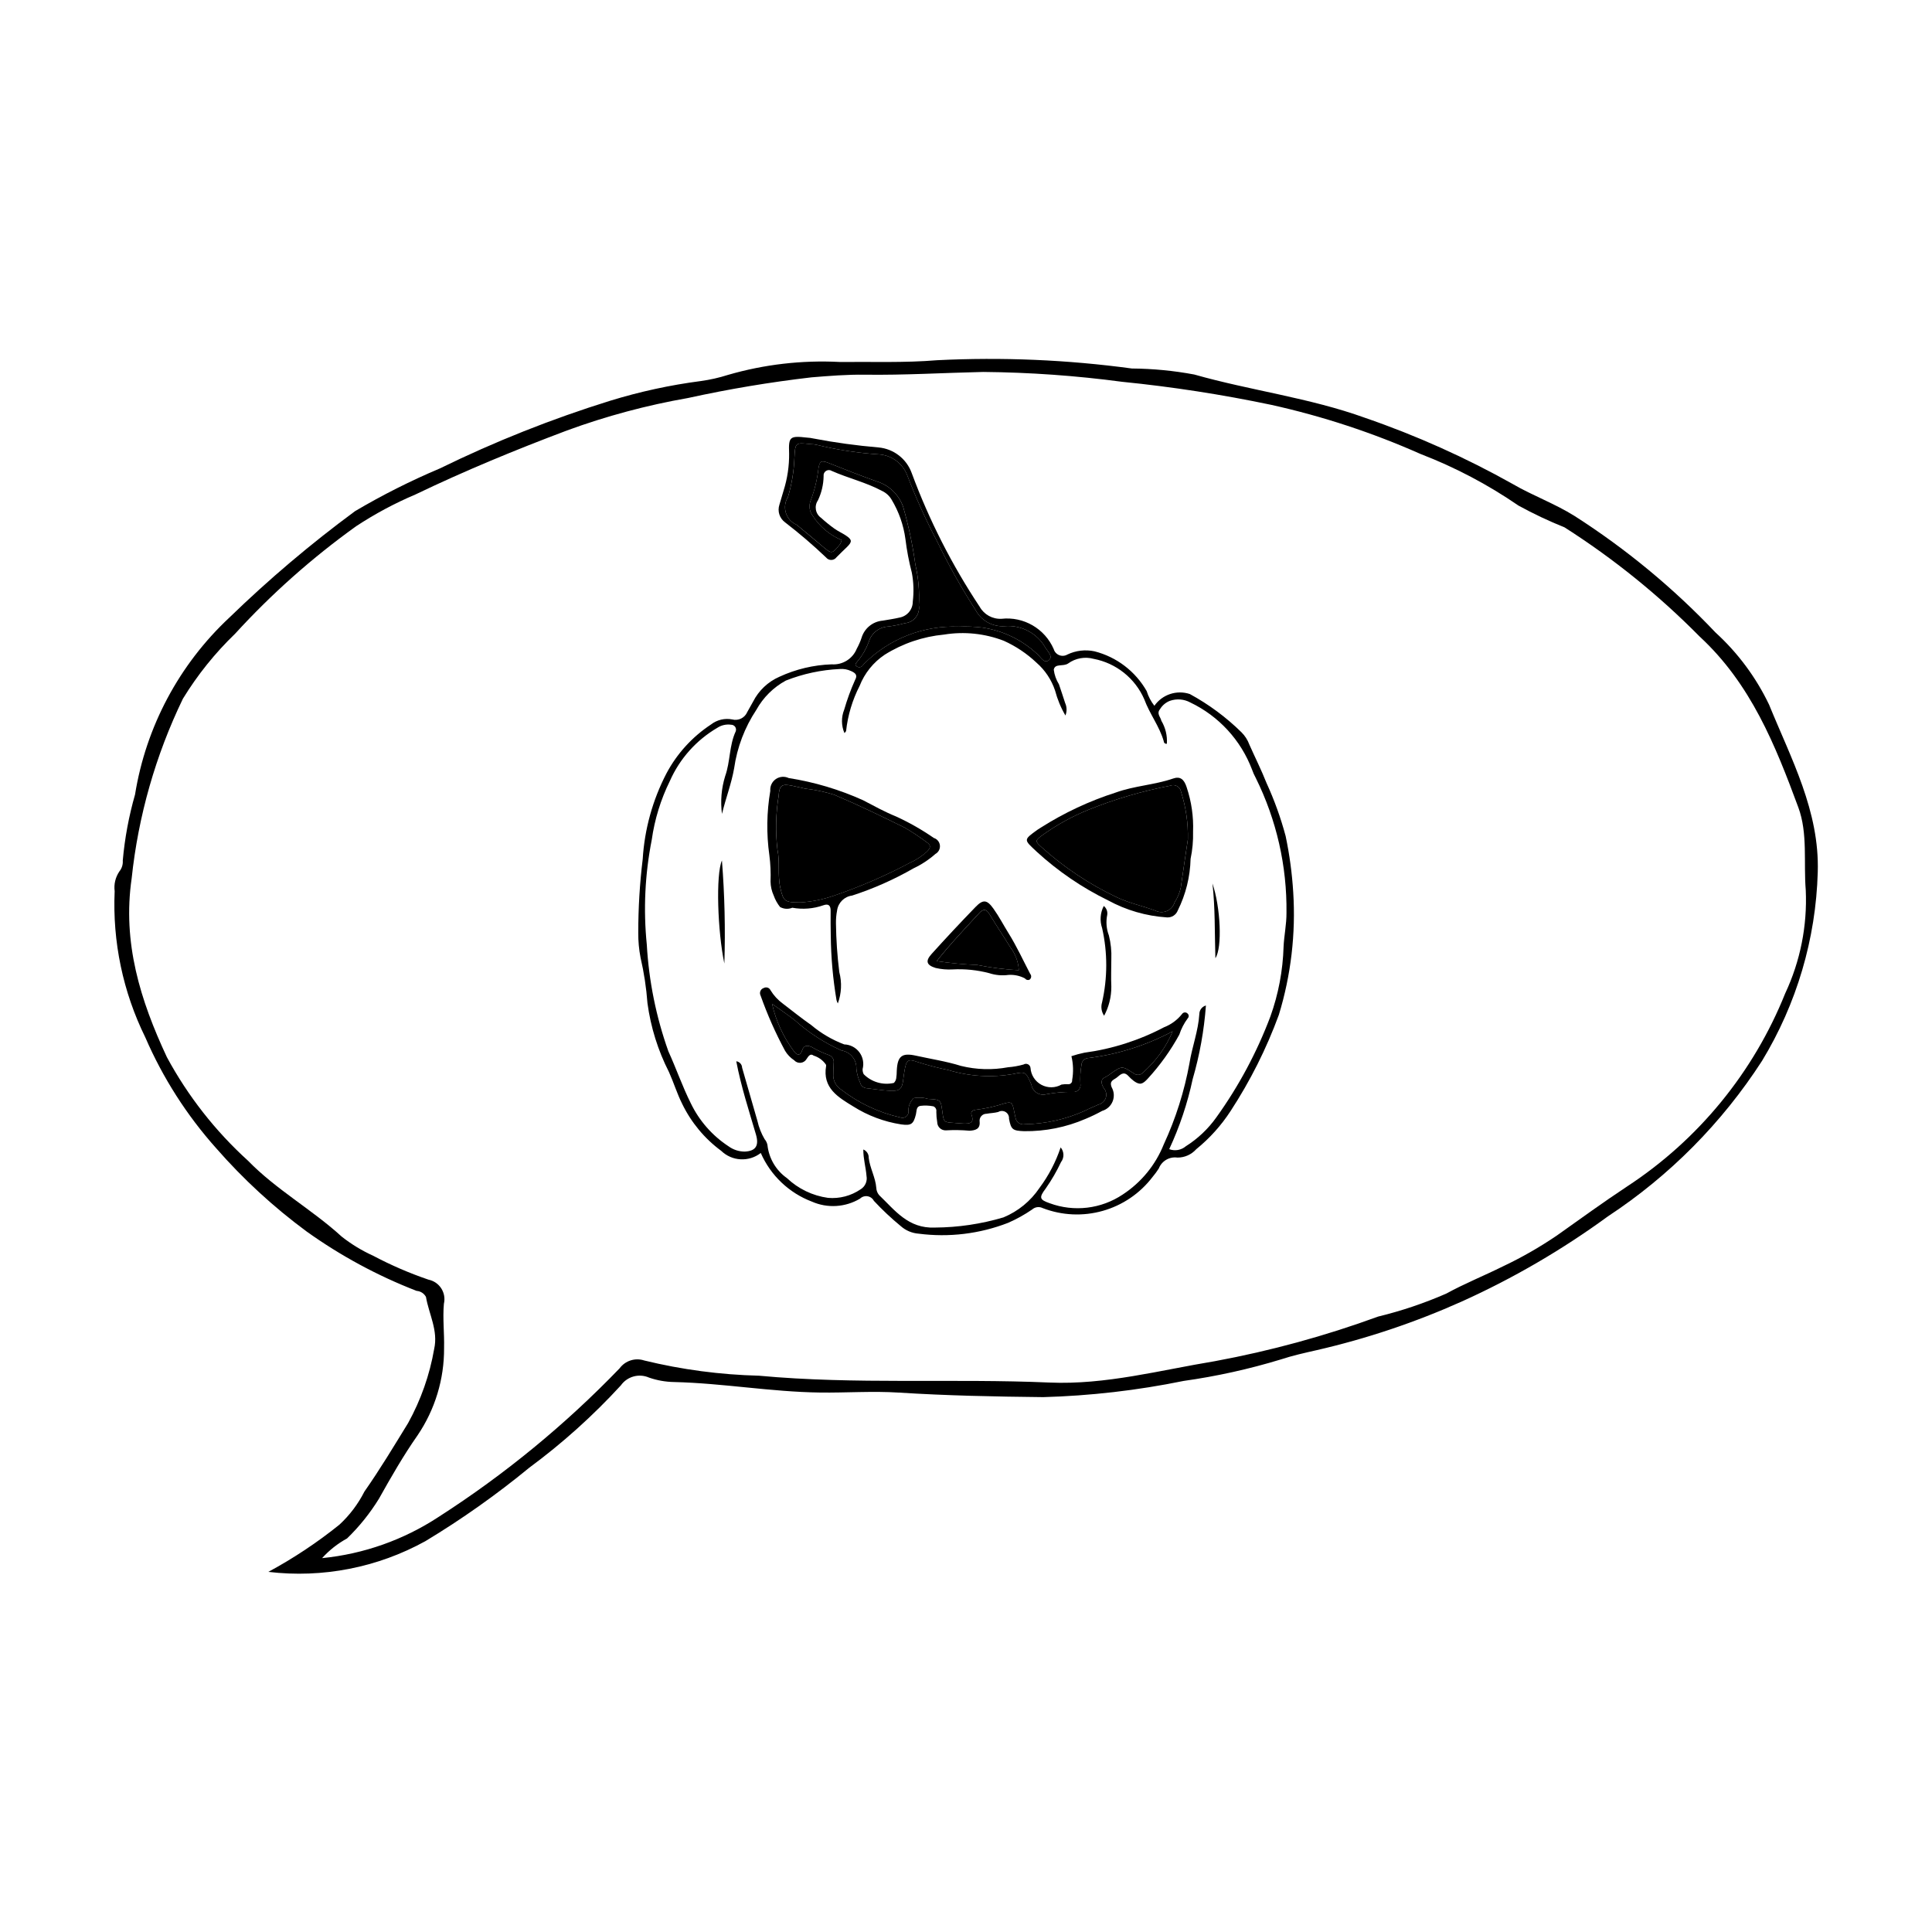 <?xml version="1.0" encoding="UTF-8"?>
<!-- Uploaded to: SVG Repo, www.svgrepo.com, Generator: SVG Repo Mixer Tools -->
<svg fill="#000000" width="800px" height="800px" version="1.1" viewBox="144 144 512 512" xmlns="http://www.w3.org/2000/svg">
 <g>
  <path d="m430.59 426.3c-0.281 1.609-0.375 3.25-0.277 4.879 0.125 0.59-0.047 1.203-0.461 1.645-0.414 0.438-1.02 0.641-1.613 0.551-2.332-0.035-4.66 0.168-6.949 0.609-0.867 0.242-1.797 0.102-2.555-0.387-0.758-0.492-1.27-1.281-1.406-2.172-1.449-3.34-1.488-3.523-4.766-2.812-5.762 1.016-11.684 0.656-17.277-1.051-2.738-0.559-5.445-1.262-8.109-2.113-2.519-0.938-2.992-0.523-3.441 2.125-0.137 0.805-0.27 1.609-0.359 2.418-0.281 2.547-0.898 3.199-3.461 3.078-2.09-0.098-4.168-0.465-6.254-0.688v0.004c-0.844-0.066-1.543-0.676-1.727-1.5-0.527-1.164-0.863-2.41-0.992-3.68 0.102-2.363-1.578-4.43-3.91-4.812-4.477-1.984-8.617-4.648-12.273-7.902-1.77-1.441-3.695-2.691-6.152-4.461 1.02 4.543 2.992 8.82 5.781 12.547 0.668 0.973 1.648 1.469 2.207-0.285 0.449-1.41 1.527-1.277 2.555-0.797 1.402 0.824 2.879 1.516 4.406 2.07 0.949 0.266 1.543 1.207 1.375 2.176-0.059 0.93-0.023 1.867-0.102 2.797v0.004c-0.141 1.672 0.652 3.285 2.066 4.191 4.617 3.582 9.961 6.106 15.66 7.387 0.477 0.191 1.016 0.145 1.453-0.125 0.434-0.273 0.715-0.734 0.758-1.242-0.152-1.391 0.352-2.773 1.359-3.738 1.258-0.25 2.562-0.18 3.785 0.203 3.394 0.18 3.394 0.199 3.824 3.414 0.371 2.773 0.371 2.773 3.172 2.945 0.812 0.051 1.625 0.156 2.441 0.18 1.551 0.047 2.914-0.074 2.129-2.285-0.312-0.879 0.32-1.289 1.102-1.367 2.547-0.312 5.055-0.867 7.496-1.66 1.957-0.59 2.234-0.277 2.66 1.957 0.109 0.566 0.227 1.133 0.355 1.695l0.004 0.004c0.066 0.586 0.379 1.121 0.859 1.469 0.48 0.348 1.086 0.477 1.668 0.359 5.488-0.098 10.902-1.316 15.906-3.582 1.121-0.609 2.344-1.031 3.492-1.605h-0.004c0.949-0.191 1.719-0.875 2.019-1.793s0.086-1.93-0.566-2.644c-0.773-1.41-0.875-2.332 0.754-3.023 0.41-0.223 0.797-0.484 1.152-0.785 2.953-2.055 2.969-2.078 6.074-0.051 0.75 0.609 1.852 0.508 2.477-0.23 3.406-2.996 6.09-6.727 7.848-10.91-6.902 3.684-14.418 6.078-22.176 7.066-0.523-0.016-1.031 0.184-1.41 0.547-0.375 0.363-0.59 0.859-0.598 1.383z"/>
  <path d="m454.11 352.22c-7.438 1.422-14.719 3.566-21.742 6.406-4.316 1.762-8.414 4.027-12.199 6.75-1.91 1.402-1.855 1.59-0.184 3.102 5.977 5.387 12.711 9.867 19.984 13.309 3.297 1.574 6.844 2.277 10.223 3.551l0.004-0.004c0.961 0.48 2.086 0.508 3.07 0.078 0.984-0.43 1.727-1.277 2.027-2.309 0.77-1.164 1.316-2.465 1.617-3.828 0.66-4.703 1.379-9.395 1.883-12.809 0.102-4.285-0.508-8.555-1.809-12.641-0.102-0.633-0.488-1.184-1.047-1.496-0.562-0.312-1.234-0.352-1.828-0.109z"/>
  <path d="m350.79 379.26c0.824 3.621 1.117 3.902 5.309 3.894v0.004c2.992-0.188 5.941-0.773 8.773-1.75 6.949-2.363 13.699-5.277 20.184-8.715 1.691-0.762 3.258-1.785 4.637-3.027 0.922-0.961 1.117-1.672-0.121-2.481v0.004c-1.863-1.398-3.805-2.688-5.82-3.856-6.144-3.035-12.324-6.019-18.629-8.691v-0.004c-2.539-0.801-5.148-1.355-7.793-1.652-1.141-0.234-2.269-0.531-3.41-0.758-2.695-0.543-3.383-0.156-3.57 2.691v-0.004c-0.766 4.715-0.871 9.512-0.312 14.258 0.695 3.289-0.008 6.75 0.754 10.086z"/>
  <path d="m402.98 399.73c3.637 0.723 7.324 1.188 11.027 1.391-0.125-2.203-0.91-4.32-2.254-6.074-1.812-2.957-3.769-5.828-5.543-8.809-0.891-1.5-1.75-1.301-2.707-0.254-3.75 4.102-7.621 8.098-11.258 12.727v-0.004c3.559 0.535 7.141 0.875 10.734 1.023z"/>
  <path d="m371.11 320.64c0.516 0.328 1.199 0.188 1.539-0.324 0.164-0.168 0.305-0.352 0.461-0.527v0.004c6.617-6.555 15.656-10.074 24.965-9.719 2.098-0.094 4.199-0.012 6.281 0.242 5.457 0.809 10.535 3.266 14.555 7.039 0.879 0.746 1.789 2.621 3.051 1.598 1.207-0.977-0.301-2.281-0.906-3.289h0.004c-2.184-3.867-6.422-6.106-10.848-5.723-3.172 0.211-6.176-1.457-7.668-4.266-3.777-5.883-7.199-11.992-10.238-18.289-2.981-5.676-5.617-11.523-7.906-17.512-1.219-3.098-4.106-5.219-7.426-5.457-5.57-0.359-11.098-1.203-16.523-2.527-0.566-0.129-1.148-0.195-1.73-0.199-3.977-0.441-3.984-0.387-4.191 3.695-0.137 3.492-0.707 6.957-1.703 10.309-0.797 1.262-1 2.809-0.555 4.234 0.449 1.426 1.5 2.582 2.879 3.16 2.254 1.848 4.492 3.715 6.715 5.598 2.598 2.191 2.594 2.203 4.793-0.52l0.004 0.004c0.168-0.332 0.305-0.68 0.402-1.039-3.184-1.324-5.879-3.594-7.727-6.5-0.844-1.137-1.039-2.629-0.516-3.945 1.039-2.723 1.734-5.562 2.07-8.457 0.305-2.129 0.812-2.285 2.723-1.523 4.215 1.676 8.434 3.34 12.707 4.859l-0.004-0.004c3.281 1.004 5.887 3.508 7.027 6.742 1.441 5.031 2.527 10.16 3.242 15.348 0.816 3.523 1.125 7.144 0.91 10.758 0.191 1.121-0.098 2.273-0.797 3.176-0.695 0.902-1.742 1.469-2.879 1.562-1.461 0.406-2.949 0.703-4.457 0.891-2.406 0.141-4.469 1.781-5.141 4.098-0.699 1.855-1.699 3.582-2.961 5.109-0.301 0.43-0.969 0.859-0.152 1.395z"/>
  <path d="m598.64 311.63c-11.152-11.77-23.695-22.145-37.352-30.883-5.227-3.281-11.066-5.379-16.324-8.434v-0.004c-12.516-7.027-25.641-12.914-39.211-17.582-14.699-5.312-30.281-7.219-45.262-11.477h-0.004c-5.449-1.02-10.98-1.551-16.527-1.594-17.105-2.316-34.387-3.055-51.629-2.195-8.57 0.711-17.234 0.383-25.855 0.465v-0.004c-9.977-0.512-19.969 0.648-29.562 3.434-2.352 0.75-4.762 1.293-7.207 1.629-8.133 1.059-16.156 2.805-23.996 5.215-15.477 4.812-30.559 10.805-45.113 17.93-7.742 3.269-15.262 7.055-22.5 11.328-11.723 8.641-22.852 18.062-33.309 28.203-13.312 12.43-22.109 28.934-25.004 46.914-1.637 5.711-2.727 11.566-3.25 17.488 0.082 1.039-0.242 2.07-0.902 2.875-1.043 1.539-1.488 3.402-1.246 5.246-0.594 13.379 2.199 26.695 8.113 38.711 4.648 10.742 10.992 20.664 18.789 29.395 7.16 8.191 15.188 15.582 23.938 22.043 9.027 6.457 18.828 11.754 29.176 15.762 1.047 0.07 1.98 0.672 2.481 1.594 0.781 4.59 3.281 8.902 2.176 13.809-1.191 6.883-3.527 13.516-6.906 19.629-3.762 6.113-7.445 12.266-11.574 18.148-1.672 3.301-3.918 6.281-6.641 8.789-5.879 4.731-12.18 8.914-18.824 12.5 14.379 1.707 28.934-1.137 41.613-8.137 9.652-5.82 18.867-12.34 27.574-19.5 8.758-6.469 16.875-13.766 24.234-21.789 1.684-2.367 4.793-3.227 7.453-2.066 2.141 0.746 4.387 1.141 6.652 1.18 12.938 0.309 25.715 2.617 38.688 2.785 6.957 0.09 13.898-0.43 20.887 0.016 12.707 0.809 25.457 1.062 38.191 1.199v0.004c12.52-0.348 24.984-1.785 37.258-4.293 8.723-1.227 17.336-3.133 25.762-5.695 3.109-1.023 6.328-1.742 9.527-2.465 13.191-3.031 26.059-7.348 38.414-12.883 13.652-6.16 26.633-13.719 38.727-22.559 16.336-10.746 30.25-24.781 40.855-41.207 9.184-15.102 14.277-32.332 14.773-50 0.508-16.195-7.062-30.082-12.902-44.418-3.453-7.223-8.266-13.707-14.18-19.105zm23.906 68.305c0.422 9.418-1.449 18.797-5.453 27.332-8.391 20.934-23.004 38.785-41.871 51.141-6.328 4.18-12.469 8.645-18.656 13.031-4.555 3.094-9.34 5.832-14.32 8.184-4.961 2.465-10.129 4.539-14.98 7.199-5.832 2.547-11.875 4.582-18.059 6.086-14.059 5.141-28.523 9.094-43.238 11.816-14.539 2.387-28.973 6.312-43.863 5.664-25.645-1.121-51.355 0.566-76.961-1.812-10.254-0.254-20.453-1.605-30.418-4.035-2.394-0.793-5.027 0.047-6.523 2.078-14.398 14.945-30.496 28.16-47.957 39.371-9.262 6.086-19.859 9.836-30.887 10.93 1.891-2.098 4.125-3.859 6.606-5.211 3.246-3.141 6.082-6.676 8.453-10.52 3.207-5.723 6.481-11.445 10.238-16.809 4.629-6.828 7.082-14.906 7.027-23.156 0.098-3.902-0.395-7.836-0.047-11.707 0.332-1.391 0.082-2.856-0.684-4.062-0.77-1.207-1.996-2.047-3.398-2.332-5.043-1.719-9.941-3.836-14.648-6.332-2.981-1.348-5.789-3.055-8.359-5.082-7.887-7.203-17.379-12.449-24.84-20.125-8.656-7.859-15.918-17.133-21.477-27.418-7.043-15.059-11.816-30.355-9.34-47.379 1.746-16.539 6.344-32.648 13.582-47.621 3.856-6.301 8.496-12.082 13.816-17.207 9.68-10.594 20.441-20.148 32.102-28.512 4.965-3.266 10.215-6.078 15.688-8.398 13.113-6.301 26.562-11.848 40.195-16.977 10.402-3.809 21.121-6.684 32.031-8.59 10.816-2.375 21.742-4.207 32.738-5.481 4.715-0.387 9.438-0.766 14.133-0.703 10.484 0.145 20.938-0.5 31.402-0.73 12.309 0.113 24.602 0.984 36.801 2.613 13.246 1.324 26.406 3.359 39.434 6.09 13.625 3.012 26.914 7.383 39.668 13.047 9.148 3.523 17.852 8.113 25.934 13.668 3.949 2.164 8.023 4.094 12.203 5.769 12.984 8.277 24.996 17.984 35.812 28.941 13.551 12.512 20.047 28.762 26.145 45.27 2.555 6.91 1.363 14.629 1.973 21.969z"/>
  <path d="m484.72 365.62c-1.293-4.84-2.992-9.559-5.078-14.113-1.367-3.469-3.055-6.805-4.566-10.219h0.004c-0.449-1.207-1.152-2.305-2.066-3.215-4.07-4.004-8.688-7.422-13.703-10.148-3.477-1.152-7.293 0.117-9.387 3.117-0.91-1.16-1.602-2.481-2.039-3.891-2.981-5.242-7.969-9.047-13.812-10.539-2.422-0.523-4.953-0.23-7.188 0.84-0.66 0.391-1.461 0.457-2.172 0.176-0.715-0.281-1.254-0.875-1.469-1.613-2.352-5.422-7.969-8.68-13.844-8.027-2.371 0.121-4.606-1.109-5.766-3.18-7.352-11.066-13.395-22.949-18.008-35.41-1.352-3.789-4.781-6.453-8.789-6.82-5.793-0.488-11.555-1.281-17.262-2.371-0.57-0.129-1.148-0.207-1.734-0.238-4.527-0.52-4.883-0.23-4.719 4.121h0.004c0.043 3.383-0.457 6.75-1.48 9.973-0.352 1.23-0.734 2.449-1.09 3.68v0.004c-0.578 1.719 0.031 3.617 1.5 4.684 3.785 2.914 7.418 6.027 10.879 9.324 0.34 0.418 0.852 0.656 1.391 0.641 0.539-0.012 1.043-0.277 1.359-0.715 0.887-0.922 1.828-1.793 2.746-2.688 1.449-1.414 1.414-1.973-0.293-3.098-0.973-0.641-2.055-1.117-2.996-1.797l-0.004 0.004c-1.23-0.883-2.41-1.836-3.527-2.856-1.516-1.055-1.891-3.133-0.848-4.648 0.957-2.008 1.473-4.203 1.504-6.426-0.074-0.547 0.18-1.086 0.645-1.379 0.465-0.297 1.059-0.293 1.52 0.008 4.367 1.938 9.074 3.019 13.305 5.293h0.004c1.062 0.496 1.949 1.305 2.543 2.316 1.922 3.195 3.168 6.75 3.664 10.445 0.367 3.008 0.934 5.988 1.699 8.922 0.477 2.527 0.559 5.109 0.25 7.66 0.012 2.074-1.469 3.856-3.508 4.227-1.469 0.348-2.977 0.559-4.465 0.812h-0.004c-2.641 0.227-4.867 2.055-5.613 4.598-0.336 0.992-0.758 1.949-1.262 2.867-1.086 2.664-3.766 4.324-6.633 4.117-4.789 0.16-9.496 1.277-13.844 3.285-3.027 1.32-5.5 3.656-6.992 6.602-0.527 0.906-1.012 1.84-1.539 2.746-0.656 1.566-2.371 2.41-4.012 1.965-1.965-0.379-4 0.105-5.586 1.332-4.973 3.269-9.043 7.738-11.832 12.996-3.656 7.043-5.797 14.773-6.281 22.691-0.789 6.477-1.184 12.996-1.176 19.52-0.02 2.215 0.184 4.422 0.605 6.594 0.918 3.973 1.531 8.012 1.832 12.074 0.859 6.363 2.789 12.535 5.703 18.254 1.246 2.766 2.121 5.668 3.481 8.387 2.387 4.941 5.945 9.23 10.363 12.488 2.863 2.773 7.336 3.012 10.48 0.559 2.598 5.945 7.481 10.59 13.543 12.891 4.129 1.82 8.887 1.523 12.758-0.789 0.523-0.512 1.258-0.746 1.98-0.633 0.727 0.113 1.352 0.566 1.691 1.215 2.223 2.387 4.606 4.625 7.129 6.699 1.32 1.172 2.988 1.875 4.75 2.004 8.012 1.039 16.16 0.051 23.691-2.871 2.231-0.977 4.367-2.16 6.375-3.539 0.762-0.68 1.863-0.828 2.781-0.375 5.094 1.969 10.688 2.227 15.941 0.738 5.25-1.484 9.879-4.641 13.188-8.984 0.598-0.711 1.152-1.461 1.656-2.246 0.773-1.992 2.82-3.191 4.938-2.887 1.902 0.008 3.719-0.801 4.988-2.223 3.531-2.867 6.59-6.266 9.07-10.074 5.231-8 9.531-16.566 12.82-25.539 3.207-10.496 4.5-21.484 3.809-32.438-0.305-5-0.973-9.973-2.004-14.879zm-113.46-46.375c1.262-1.527 2.262-3.254 2.961-5.109 0.672-2.316 2.734-3.957 5.141-4.098 1.508-0.188 2.996-0.484 4.457-0.891 1.137-0.094 2.184-0.66 2.879-1.562 0.699-0.902 0.988-2.055 0.797-3.18 0.215-3.609-0.094-7.231-0.91-10.758-0.715-5.184-1.801-10.312-3.246-15.344-1.137-3.234-3.742-5.738-7.023-6.742-4.273-1.516-8.492-3.184-12.707-4.859-1.906-0.758-2.418-0.602-2.723 1.523l0.004 0.004c-0.336 2.894-1.031 5.734-2.07 8.457-0.523 1.316-0.328 2.809 0.516 3.945 1.848 2.906 4.543 5.176 7.727 6.5-0.098 0.359-0.234 0.707-0.402 1.039-2.199 2.723-2.195 2.711-4.793 0.52-2.227-1.879-4.469-3.746-6.715-5.598l-0.004-0.004c-1.379-0.578-2.43-1.734-2.879-3.16-0.445-1.426-0.242-2.973 0.555-4.234 0.996-3.352 1.566-6.816 1.703-10.309 0.207-4.082 0.215-4.137 4.191-3.695 0.582 0.004 1.164 0.07 1.73 0.199 5.426 1.324 10.953 2.168 16.523 2.527 3.32 0.238 6.207 2.359 7.426 5.457 2.289 5.988 4.926 11.836 7.906 17.512 3.039 6.297 6.461 12.406 10.238 18.289 1.492 2.809 4.496 4.477 7.668 4.266 4.426-0.383 8.664 1.855 10.848 5.723 0.602 1.008 2.113 2.316 0.906 3.289-1.262 1.023-2.172-0.852-3.051-1.598h-0.004c-4.019-3.773-9.098-6.231-14.555-7.039-2.082-0.254-4.184-0.336-6.281-0.242-9.309-0.355-18.348 3.164-24.965 9.719-0.156 0.172-0.301 0.359-0.461 0.527v-0.004c-0.34 0.512-1.023 0.652-1.539 0.324-0.816-0.535-0.148-0.965 0.152-1.395zm112.9 75.68c-0.188 6.293-1.367 12.52-3.492 18.449-3.582 9.504-8.398 18.496-14.328 26.746-2.168 3.051-4.914 5.648-8.078 7.648-1.219 1.039-2.906 1.336-4.406 0.773 2.762-5.934 4.848-12.16 6.215-18.559 1.852-6.367 3.027-12.906 3.512-19.516-1.027 0.285-1.738 1.215-1.746 2.281-0.281 4.453-1.902 8.629-2.609 12.973h0.004c-1.355 7.453-3.648 14.703-6.832 21.578-2.172 5.43-5.965 10.059-10.863 13.262-5.707 3.824-12.902 4.688-19.352 2.312-2.754-0.953-2.875-1.508-1.027-3.953h-0.004c1.539-2.195 2.883-4.519 4.023-6.945 0.891-1.16 0.852-2.785-0.094-3.902-1.285 3.852-3.176 7.473-5.598 10.727-2.344 3.488-5.664 6.211-9.547 7.82-5.898 1.754-12.02 2.664-18.176 2.699-7.078 0.305-10.57-4.559-14.785-8.598v-0.004c-0.457-0.535-0.719-1.211-0.75-1.914-0.211-2.781-1.691-5.231-2.012-7.981l0.004 0.004c0.035-0.961-0.539-1.84-1.43-2.195-0.023 2.461 0.672 4.711 0.848 7.016v0.004c0.266 1.395-0.363 2.805-1.578 3.539-2.531 1.73-5.582 2.527-8.633 2.258-4.078-0.566-7.879-2.394-10.867-5.223-2.91-2.047-4.797-5.25-5.176-8.789-0.113-0.57-0.371-1.102-0.75-1.539-0.883-1.508-1.527-3.144-1.91-4.852-1.332-4.703-2.684-9.402-4.055-14.094-0.027-0.871-0.684-1.59-1.547-1.699 1.301 6.801 3.363 13.078 5.215 19.402 0.844 2.883 0.023 4.402-2.973 4.531-1.531 0-3.019-0.484-4.258-1.379-4.324-2.824-7.793-6.773-10.035-11.422-2.234-4.465-3.863-9.227-5.941-13.77-3.246-9.105-5.172-18.629-5.719-28.281-0.934-9.27-0.492-18.629 1.312-27.77 0.762-5.426 2.387-10.695 4.809-15.605 2.606-5.898 7.008-10.824 12.574-14.082 1.078-0.707 2.379-0.996 3.652-0.812 0.426 0 0.824 0.211 1.07 0.559 0.242 0.348 0.297 0.797 0.148 1.195-1.75 3.769-1.418 8-2.793 11.852-1.004 3.242-1.293 6.664-0.848 10.027 0.977-4.086 2.516-8.035 3.223-12.113 0.789-5.531 2.797-10.816 5.887-15.473 1.812-3.273 4.523-5.961 7.812-7.75 4.555-1.801 9.379-2.836 14.273-3.062 1.051-0.09 2.106 0.102 3.055 0.555 1.141 0.523 1.742 1.074 1.012 2.363-1.141 2.551-2.102 5.172-2.875 7.856-0.805 1.988-0.781 4.215 0.059 6.188 0.188-0.137 0.34-0.316 0.441-0.527 0.457-4.18 1.676-8.238 3.594-11.98 1.324-3.367 3.644-6.242 6.648-8.25 4.754-2.981 10.137-4.805 15.723-5.332 5.332-0.863 10.797-0.297 15.84 1.645 3.184 1.434 6.106 3.391 8.645 5.789 2.273 1.98 3.977 4.535 4.934 7.394 0.613 2.32 1.535 4.547 2.746 6.617 0.426-1.07 0.398-2.269-0.078-3.316-0.551-1.656-1.066-3.324-1.645-4.969h-0.004c-0.723-1.172-1.188-2.484-1.363-3.852 0.305-1.754 2.559-0.746 3.84-1.672 1.941-1.391 4.41-1.836 6.715-1.207 5.969 1.133 10.996 5.141 13.426 10.711 1.43 3.906 4.031 7.164 5.168 11.133 0 0.203 0.094 0.398 0.254 0.523 0.16 0.129 0.371 0.176 0.57 0.129 0.145-2.129-0.367-4.254-1.461-6.086-0.215-1.039-1.336-1.863-0.355-3.07l-0.004 0.004c0.605-1.008 1.527-1.789 2.625-2.215 1.777-0.621 3.738-0.465 5.394 0.43 7.539 3.602 13.402 9.969 16.367 17.777 0.266 0.77 0.598 1.516 0.992 2.227 5.504 11.105 8.293 23.359 8.141 35.75 0.023 3.031-0.633 5.988-0.773 9.012z"/>
  <path d="m457.23 412.75c-1.242 1.555-2.867 2.754-4.723 3.473-6.598 3.477-13.758 5.766-21.148 6.754-1.16 0.238-2.301 0.547-3.422 0.922 0.504 2.078 0.566 4.238 0.191 6.34 0.035 0.297-0.066 0.594-0.273 0.805-0.211 0.211-0.504 0.316-0.801 0.285-0.582-0.035-1.168-0.004-1.742 0.094-1.648 0.934-3.664 0.957-5.332 0.062-1.668-0.898-2.758-2.59-2.887-4.484-0.043-0.414-0.297-0.773-0.672-0.957-0.375-0.184-0.82-0.16-1.172 0.062-1.344 0.379-2.723 0.625-4.117 0.73-4.133 0.77-8.383 0.648-12.461-0.359-3.879-1.215-7.949-1.828-11.934-2.711-3.703-0.82-4.891 0.098-5.078 3.93h-0.004c0 0.699-0.051 1.395-0.152 2.086-0.074 0.461-0.293 0.883-0.621 1.207-2.891 0.656-5.91-0.219-7.996-2.32-0.211-0.422-0.309-0.887-0.285-1.359 0.41-1.531 0.094-3.168-0.852-4.441-0.949-1.273-2.426-2.043-4.016-2.09-3.172-1.191-6.121-2.918-8.715-5.102-2.578-1.801-5.039-3.777-7.539-5.691-1.324-0.965-2.445-2.184-3.297-3.586-0.152-0.32-0.434-0.562-0.77-0.672-0.34-0.105-0.707-0.066-1.02 0.105-0.398 0.125-0.719 0.422-0.879 0.809-0.16 0.387-0.141 0.824 0.051 1.195 1.789 5.035 3.953 9.926 6.484 14.629 0.602 1.008 1.426 1.867 2.406 2.508 0.438 0.492 1.082 0.746 1.738 0.68 0.652-0.066 1.234-0.445 1.562-1.012 0.477-0.723 0.996-1.574 1.875-0.891 1.32 0.406 2.465 1.246 3.25 2.379 0.043 0.109 0.062 0.227 0.051 0.344-1.012 5.859 3.18 8.301 7.191 10.742 3.856 2.438 8.168 4.059 12.672 4.758 2.695 0.379 3.285-0.059 3.934-2.648 0.223-0.887 0.035-2.078 1.188-2.262 1.152-0.141 2.32-0.098 3.461 0.129 0.551 0.246 0.863 0.832 0.758 1.426 0 0.934 0.078 1.863 0.238 2.777 0.012 0.598 0.262 1.168 0.699 1.574 0.441 0.406 1.023 0.617 1.621 0.586 2.086-0.121 4.18-0.086 6.258 0.098 1.5-0.094 2.852-0.41 2.664-2.394-0.078-0.527 0.078-1.066 0.426-1.469 0.352-0.406 0.859-0.637 1.395-0.633 1.031-0.191 2.106-0.199 3.109-0.473 0.609-0.363 1.371-0.355 1.973 0.02 0.602 0.379 0.941 1.059 0.879 1.766 0.539 2.879 0.969 3.184 3.996 3.305 5.598 0.07 11.145-1.039 16.281-3.258 1.508-0.625 2.981-1.336 4.414-2.121 1.258-0.371 2.277-1.293 2.769-2.508 0.492-1.211 0.402-2.586-0.242-3.727-0.719-1.766 0.547-1.965 1.355-2.609 0.883-0.707 1.762-1.738 2.992-0.477 0.473 0.52 0.988 0.996 1.547 1.422 1.602 1.125 2.305 0.844 3.711-0.695 3.227-3.523 6.016-7.426 8.309-11.613 0.504-1.551 1.254-3.008 2.227-4.316 0.168-0.164 0.266-0.395 0.262-0.633s-0.105-0.465-0.281-0.625c-0.199-0.223-0.492-0.34-0.789-0.312-0.297 0.027-0.566 0.195-0.719 0.449zm-10.305 15.469c-0.625 0.738-1.727 0.84-2.477 0.23-3.106-2.027-3.121-2-6.074 0.051-0.355 0.301-0.742 0.562-1.152 0.785-1.629 0.691-1.527 1.613-0.754 3.023 0.652 0.715 0.867 1.727 0.566 2.644s-1.07 1.602-2.019 1.793c-1.145 0.574-2.367 0.996-3.492 1.605h0.004c-5.004 2.266-10.418 3.484-15.91 3.578-0.578 0.121-1.184-0.008-1.664-0.355-0.48-0.348-0.793-0.883-0.859-1.469-0.129-0.562-0.25-1.129-0.355-1.695-0.426-2.234-0.703-2.551-2.66-1.957l-0.004-0.004c-2.441 0.793-4.949 1.348-7.496 1.66-0.781 0.078-1.41 0.492-1.102 1.367 0.785 2.211-0.578 2.332-2.129 2.285-0.812-0.023-1.625-0.133-2.441-0.18-2.797-0.172-2.797-0.168-3.172-2.945-0.434-3.215-0.43-3.234-3.824-3.414-1.227-0.383-2.527-0.453-3.785-0.203-1.008 0.965-1.512 2.348-1.359 3.738-0.043 0.508-0.324 0.969-0.762 1.238-0.434 0.273-0.973 0.32-1.449 0.129-5.699-1.281-11.047-3.805-15.66-7.387-1.414-0.906-2.211-2.519-2.066-4.191 0.078-0.93 0.039-1.867 0.102-2.797v-0.004c0.168-0.969-0.426-1.91-1.375-2.176-1.527-0.555-3.004-1.246-4.406-2.07-1.031-0.48-2.106-0.613-2.555 0.797-0.559 1.75-1.539 1.258-2.207 0.285-2.793-3.727-4.762-8.004-5.781-12.547 2.457 1.77 4.383 3.019 6.152 4.461h-0.004c3.66 3.254 7.801 5.918 12.277 7.902 2.332 0.383 4.012 2.449 3.91 4.812 0.129 1.27 0.465 2.516 0.992 3.68 0.184 0.824 0.883 1.434 1.727 1.5 2.086 0.223 4.164 0.59 6.254 0.688 2.562 0.121 3.18-0.531 3.461-3.078 0.09-0.809 0.223-1.617 0.359-2.418 0.453-2.648 0.922-3.062 3.441-2.125v-0.004c2.664 0.852 5.371 1.555 8.109 2.113 5.594 1.707 11.516 2.066 17.273 1.051 3.277-0.711 3.316-0.527 4.766 2.812h0.004c0.137 0.891 0.648 1.68 1.406 2.172 0.758 0.488 1.688 0.629 2.555 0.387 2.289-0.441 4.617-0.645 6.949-0.609 0.594 0.09 1.199-0.113 1.613-0.551 0.414-0.441 0.586-1.055 0.461-1.645-0.098-1.629-0.004-3.269 0.277-4.879 0.008-0.523 0.223-1.02 0.598-1.383 0.379-0.363 0.887-0.562 1.406-0.547 7.762-0.988 15.277-3.383 22.18-7.066-1.758 4.184-4.441 7.914-7.848 10.91z"/>
  <path d="m348.2 377.61c0.02 1.285 0.305 2.555 0.844 3.723 0.391 1.098 0.953 2.121 1.676 3.031 0.996 0.555 2.191 0.629 3.25 0.195 2.762 0.504 5.609 0.277 8.254-0.66 1.383-0.488 1.922 0.113 1.902 1.508-0.027 2.215 0 4.43 0.035 6.641h0.004c0.062 5.699 0.57 11.383 1.52 17 0.086 0.305 0.199 0.598 0.348 0.875 0.977-2.66 1.113-5.555 0.391-8.293-0.535-4.273-0.828-8.574-0.887-12.879-0.02-1.164 0.078-2.328 0.301-3.469 0.281-2.066 1.918-3.684 3.984-3.949 5.652-1.832 11.102-4.25 16.254-7.207 2.113-0.996 4.078-2.285 5.828-3.832 0.809-0.445 1.273-1.332 1.18-2.254-0.094-0.918-0.727-1.695-1.609-1.969-3.164-2.191-6.512-4.098-10.008-5.695-3.012-1.223-5.883-2.805-8.77-4.316-6.269-2.832-12.895-4.805-19.691-5.871-1.109-0.523-2.414-0.414-3.422 0.285-1.008 0.703-1.559 1.895-1.449 3.117-0.961 5.633-1.047 11.379-0.25 17.035 0.301 2.316 0.406 4.652 0.316 6.984zm2.144-22.699c0.184-2.848 0.875-3.234 3.57-2.691 1.141 0.23 2.269 0.523 3.41 0.758v0.004c2.644 0.297 5.254 0.852 7.793 1.652 6.305 2.672 12.484 5.66 18.629 8.691v0.004c2.012 1.168 3.957 2.457 5.82 3.856 1.238 0.809 1.043 1.52 0.121 2.481v-0.004c-1.379 1.242-2.945 2.266-4.637 3.027-6.484 3.438-13.234 6.352-20.184 8.715-2.832 0.977-5.781 1.562-8.773 1.75-4.195 0.008-4.488-0.277-5.309-3.894-0.758-3.34-0.059-6.797-0.75-10.09h-0.004c-0.559-4.746-0.453-9.543 0.312-14.258z"/>
  <path d="m458.49 352.66c-0.691-2.172-1.742-2.984-3.582-2.348-4.965 1.715-10.262 1.922-15.215 3.715-6.981 2.234-13.648 5.356-19.836 9.281-0.289 0.195-0.602 0.359-0.883 0.562-3.816 2.754-3.68 2.609-0.27 5.805v0.004c5.656 5.195 12.035 9.547 18.938 12.922 4.805 2.621 10.125 4.164 15.586 4.519 1.262 0.098 2.438-0.645 2.891-1.824 2.125-4.258 3.285-8.934 3.402-13.691 0.496-2.363 0.715-4.777 0.656-7.191 0.152-3.988-0.422-7.969-1.688-11.754zm-1.578 26.617c-0.301 1.363-0.848 2.664-1.617 3.828-0.301 1.031-1.043 1.879-2.027 2.309-0.984 0.43-2.109 0.402-3.07-0.078-3.379-1.273-6.926-1.977-10.223-3.551h-0.004c-7.273-3.438-14.008-7.918-19.984-13.305-1.672-1.512-1.727-1.699 0.184-3.102 3.785-2.723 7.883-4.988 12.199-6.75 7.023-2.84 14.305-4.984 21.742-6.406 0.594-0.242 1.266-0.203 1.828 0.109 0.559 0.312 0.945 0.863 1.047 1.496 1.301 4.086 1.91 8.355 1.809 12.641-0.504 3.414-1.223 8.105-1.883 12.809z"/>
  <path d="m391.96 400.52c1.477 0.344 2.996 0.477 4.512 0.387 3.258-0.172 6.519 0.16 9.672 0.988 1.652 0.543 3.406 0.703 5.133 0.465 1.512-0.094 3.019 0.23 4.359 0.934 0.266 0.398 0.785 0.535 1.211 0.32 0.234-0.172 0.391-0.438 0.418-0.73 0.031-0.293-0.062-0.586-0.258-0.805-1.879-3.606-3.586-7.32-5.727-10.762-1.348-2.168-2.527-4.445-4.016-6.527-1.676-2.348-2.715-2.523-4.715-0.457-3.969 4.094-7.863 8.258-11.684 12.496-1.699 1.879-1.312 2.953 1.094 3.691zm11.535-14.543c0.957-1.047 1.816-1.246 2.707 0.254 1.773 2.981 3.731 5.852 5.543 8.809 1.344 1.754 2.129 3.871 2.254 6.074-3.703-0.203-7.391-0.668-11.027-1.391-3.594-0.148-7.176-0.488-10.734-1.02 3.637-4.629 7.508-8.629 11.258-12.727z"/>
  <path d="m436.51 384.09c-0.941 1.816-1.098 3.941-0.434 5.875 1.461 6.481 1.453 13.211-0.02 19.688-0.363 1.199-0.16 2.496 0.547 3.527 1.266-2.363 1.922-5.004 1.91-7.684-0.113-2.441-0.012-4.894 0-7.34 0.086-2.102-0.133-4.203-0.645-6.238-0.668-1.75-0.82-3.648-0.441-5.481 0.137-0.891-0.215-1.785-0.918-2.348z"/>
  <path d="m335.96 399.34c0.293-9.105 0.078-18.223-0.641-27.309-1.656 3.75-1.152 18.801 0.641 27.309z"/>
  <path d="m466.09 397.93c1.871-2.75 1.371-13.535-0.781-19.805 0.738 6.426 0.578 12.895 0.781 19.805z"/>
 </g>
</svg>